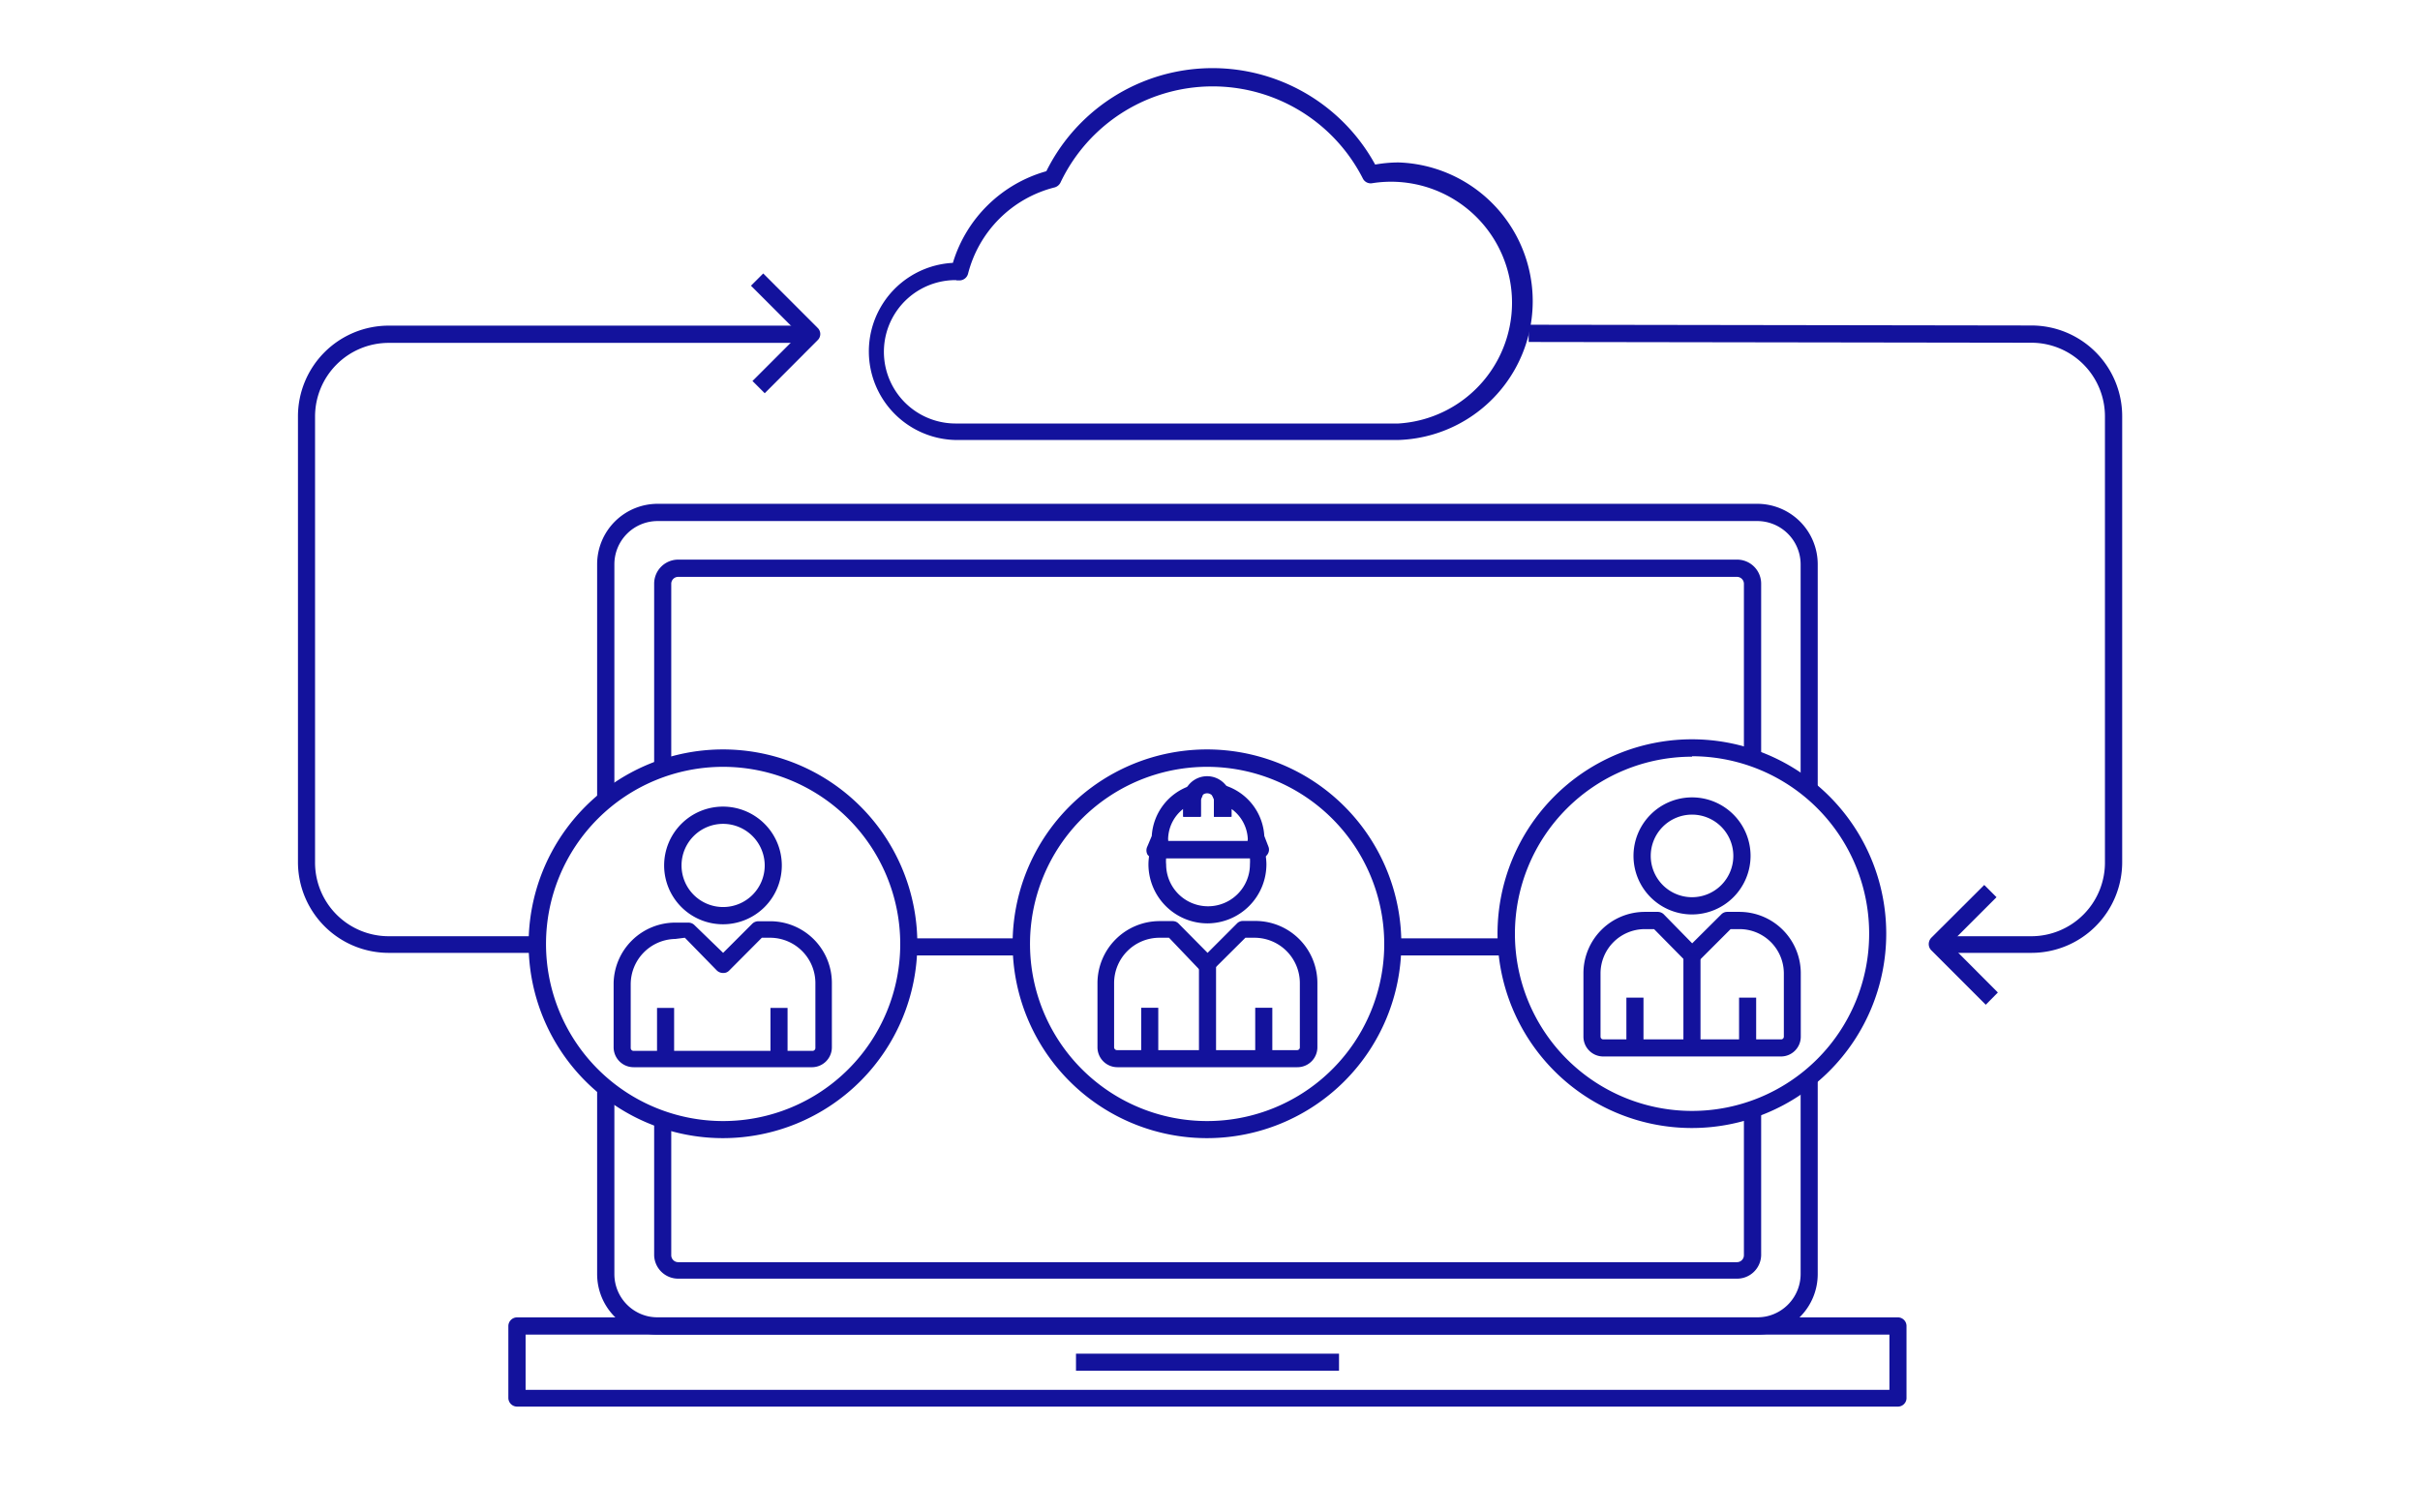 <svg id="Layer_2" data-name="Layer 2" xmlns="http://www.w3.org/2000/svg" viewBox="0 0 160 100"><defs><style>.cls-1{fill:#13129c;}</style></defs><path class="cls-1" d="M92.46,29.09H63.15A5.86,5.86,0,0,1,63,17.38a9,9,0,0,1,6.18-6.06,12.26,12.26,0,0,1,21.74-.44,9.09,9.09,0,0,1,1.54-.14,9.18,9.18,0,0,1,0,18.35ZM63.21,18.52A4.72,4.72,0,1,0,63.15,28H92.46a8,8,0,1,0-1.72-15.89.58.58,0,0,1-.63-.3,11.14,11.14,0,0,0-20,.27.62.62,0,0,1-.38.31A7.9,7.9,0,0,0,64,18.11a.59.59,0,0,1-.58.43l-.17,0Z"/><path class="cls-1" d="M50.56,26l-.81-.81,3.1-3.1-3.2-3.2.81-.81,3.6,3.6a.56.56,0,0,1,0,.81Z"/><path class="cls-1" d="M131.29,66.43l-3.61-3.61a.58.58,0,0,1-.16-.4.62.62,0,0,1,.16-.41l3.51-3.5.81.81-3.1,3.1,3.19,3.2Z"/><path class="cls-1" d="M40.62,52.89H39.48V37.31a4,4,0,0,1,4-4h72.7a4,4,0,0,1,4,4v14.9h-1.13V37.31a2.87,2.87,0,0,0-2.87-2.86H43.48a2.86,2.86,0,0,0-2.86,2.86Z"/><path class="cls-1" d="M116.18,88.24H43.48a4,4,0,0,1-4-4V71.89h1.14V84.23a2.86,2.86,0,0,0,2.86,2.87h72.7a2.87,2.87,0,0,0,2.87-2.87V71.32h1.13V84.23A4,4,0,0,1,116.18,88.24Z"/><path class="cls-1" d="M114.82,84.54h-70A1.59,1.59,0,0,1,43.25,83V74h1.13V83a.46.46,0,0,0,.46.45h70a.46.46,0,0,0,.46-.45V73.39h1.14V83A1.59,1.59,0,0,1,114.82,84.54Z"/><path class="cls-1" d="M44.38,50.8H43.25V38.59A1.59,1.59,0,0,1,44.84,37h70a1.59,1.59,0,0,1,1.6,1.58V50.13h-1.14V38.59a.46.46,0,0,0-.46-.45h-70a.46.46,0,0,0-.46.45Z"/><path class="cls-1" d="M111.87,74.58a12.85,12.85,0,1,1,12.84-12.84A12.85,12.85,0,0,1,111.87,74.58Zm0-24.55a11.71,11.71,0,1,0,11.71,11.71A11.72,11.72,0,0,0,111.87,50Z"/><path class="cls-1" d="M111.87,60.46a3.87,3.87,0,1,1,3.87-3.87A3.88,3.88,0,0,1,111.87,60.46Zm0-6.6a2.73,2.73,0,1,0,2.73,2.73A2.73,2.73,0,0,0,111.87,53.86Z"/><path class="cls-1" d="M117.75,69.85H106a1.31,1.31,0,0,1-1.31-1.31V64.35a4.06,4.06,0,0,1,4.06-4.06h.85a.57.57,0,0,1,.41.17l1.87,1.91,1.92-1.91a.54.54,0,0,1,.4-.17H115a4.06,4.06,0,0,1,4.06,4.06v4.19A1.31,1.31,0,0,1,117.75,69.85Zm-9-8.42a2.93,2.93,0,0,0-2.93,2.92v4.19a.18.18,0,0,0,.18.18h11.76a.18.18,0,0,0,.18-.18V64.35A2.93,2.93,0,0,0,115,61.43h-.58l-2.15,2.15a.57.57,0,0,1-.4.16.54.54,0,0,1-.4-.17l-2.11-2.14Z"/><rect class="cls-1" x="107.53" y="65.96" width="1.13" height="3.33"/><rect class="cls-1" x="114.98" y="65.96" width="1.13" height="3.33"/><rect class="cls-1" x="111.3" y="63.18" width="1.13" height="6.11"/><path class="cls-1" d="M47.81,75.25A12.85,12.85,0,1,1,60.65,62.41,12.86,12.86,0,0,1,47.81,75.25Zm0-24.55A11.71,11.71,0,1,0,59.52,62.41,11.72,11.72,0,0,0,47.81,50.7Z"/><path class="cls-1" d="M47.81,61.11a3.89,3.89,0,1,1,3.88-3.89A3.89,3.89,0,0,1,47.81,61.11Zm0-6.64a2.75,2.75,0,1,0,2.75,2.75A2.76,2.76,0,0,0,47.81,54.47Z"/><path class="cls-1" d="M53.72,70.56H41.89a1.32,1.32,0,0,1-1.32-1.31V65A4.08,4.08,0,0,1,44.65,61h.86a.57.57,0,0,1,.41.17L47.81,63l1.93-1.93a.58.58,0,0,1,.4-.16H51A4.08,4.08,0,0,1,55,65v4.22A1.32,1.32,0,0,1,53.72,70.56Zm-9.07-8.48a3,3,0,0,0-2.95,3v4.22a.19.19,0,0,0,.19.18H53.72a.19.19,0,0,0,.19-.18V65a3,3,0,0,0-2.95-3h-.59l-2.16,2.17a.52.52,0,0,1-.41.16.59.59,0,0,1-.4-.16l-2.12-2.17Z"/><rect class="cls-1" x="43.44" y="66.64" width="1.13" height="3.35"/><rect class="cls-1" x="50.94" y="66.64" width="1.13" height="3.35"/><path class="cls-1" d="M79.81,75.25A12.85,12.85,0,1,1,92.65,62.41,12.85,12.85,0,0,1,79.81,75.25Zm0-24.55A11.71,11.71,0,1,0,91.52,62.41,11.72,11.72,0,0,0,79.81,50.7Z"/><path class="cls-1" d="M85.78,70.56H73.88a1.32,1.32,0,0,1-1.32-1.32V65a4.11,4.11,0,0,1,4.1-4.1h.87a.54.54,0,0,1,.4.17L79.84,63l1.94-1.94a.54.54,0,0,1,.4-.17H83A4.1,4.1,0,0,1,87.1,65v4.24A1.32,1.32,0,0,1,85.78,70.56ZM76.66,62a3,3,0,0,0-3,3v4.24a.19.19,0,0,0,.19.19h11.9a.18.18,0,0,0,.19-.19V65a3,3,0,0,0-3-3h-.6l-2.18,2.17a.59.59,0,0,1-.4.17.54.54,0,0,1-.4-.17L77.29,62Z"/><rect class="cls-1" x="75.45" y="66.63" width="1.13" height="3.37"/><rect class="cls-1" x="82.99" y="66.63" width="1.13" height="3.37"/><rect class="cls-1" x="79.27" y="63.81" width="1.13" height="6.18"/><path class="cls-1" d="M79.83,61.05a3.91,3.91,0,0,1-3.9-3.9A4,4,0,0,1,76.11,56a.58.58,0,0,1,.54-.4H83a.56.56,0,0,1,.54.4,3.72,3.72,0,0,1,.19,1.14A3.91,3.91,0,0,1,79.83,61.05ZM77.1,56.74a2,2,0,0,0,0,.41,2.77,2.77,0,0,0,5.54,0,2.93,2.93,0,0,0,0-.41Z"/><path class="cls-1" d="M83.33,56.74h-7a.56.56,0,0,1-.47-.25.59.59,0,0,1,0-.53l.29-.69a3.74,3.74,0,0,1,2.64-3.35.57.57,0,0,1,.68.79.45.45,0,0,0-.06.19V54H78.23v-.52a2.6,2.6,0,0,0-1,2,.65.65,0,0,1,0,.2H82.5a.41.41,0,0,1,0-.19,2.59,2.59,0,0,0-1.07-2V54H80.26V52.9a.45.45,0,0,0-.07-.2.58.58,0,0,1,.06-.62.58.58,0,0,1,.6-.19,3.73,3.73,0,0,1,2.74,3.38l.27.7a.54.54,0,0,1-.06.52A.56.56,0,0,1,83.33,56.74Z"/><path class="cls-1" d="M81.39,54H80.26V52.9a.45.45,0,0,0-.9,0V54H78.23V52.9a1.58,1.58,0,1,1,3.16,0Z"/><rect class="cls-1" x="60.08" y="62.04" width="7.53" height="1.13"/><rect class="cls-1" x="92.45" y="62.04" width="7.53" height="1.13"/><path class="cls-1" d="M35.53,63H25.7a6,6,0,0,1-6-6V27.53a6,6,0,0,1,6-6h28v1.14h-28a4.87,4.87,0,0,0-4.87,4.87V57A4.87,4.87,0,0,0,25.7,61.9h9.83Z"/><path class="cls-1" d="M134.3,63h-5.58V61.9h5.58A4.87,4.87,0,0,0,139.17,57V27.53a4.87,4.87,0,0,0-4.87-4.87l-33.23-.05V21.47l33.24.05a6,6,0,0,1,6,6V57A6,6,0,0,1,134.3,63Z"/><path class="cls-1" d="M125.48,93H34.18a.58.58,0,0,1-.57-.57V87.67a.58.58,0,0,1,.57-.57h91.3a.57.57,0,0,1,.57.57v4.79A.57.57,0,0,1,125.48,93ZM34.75,91.89h90.17V88.24H34.75Z"/><rect class="cls-1" x="71.14" y="89.5" width="17.39" height="1.13"/></svg>